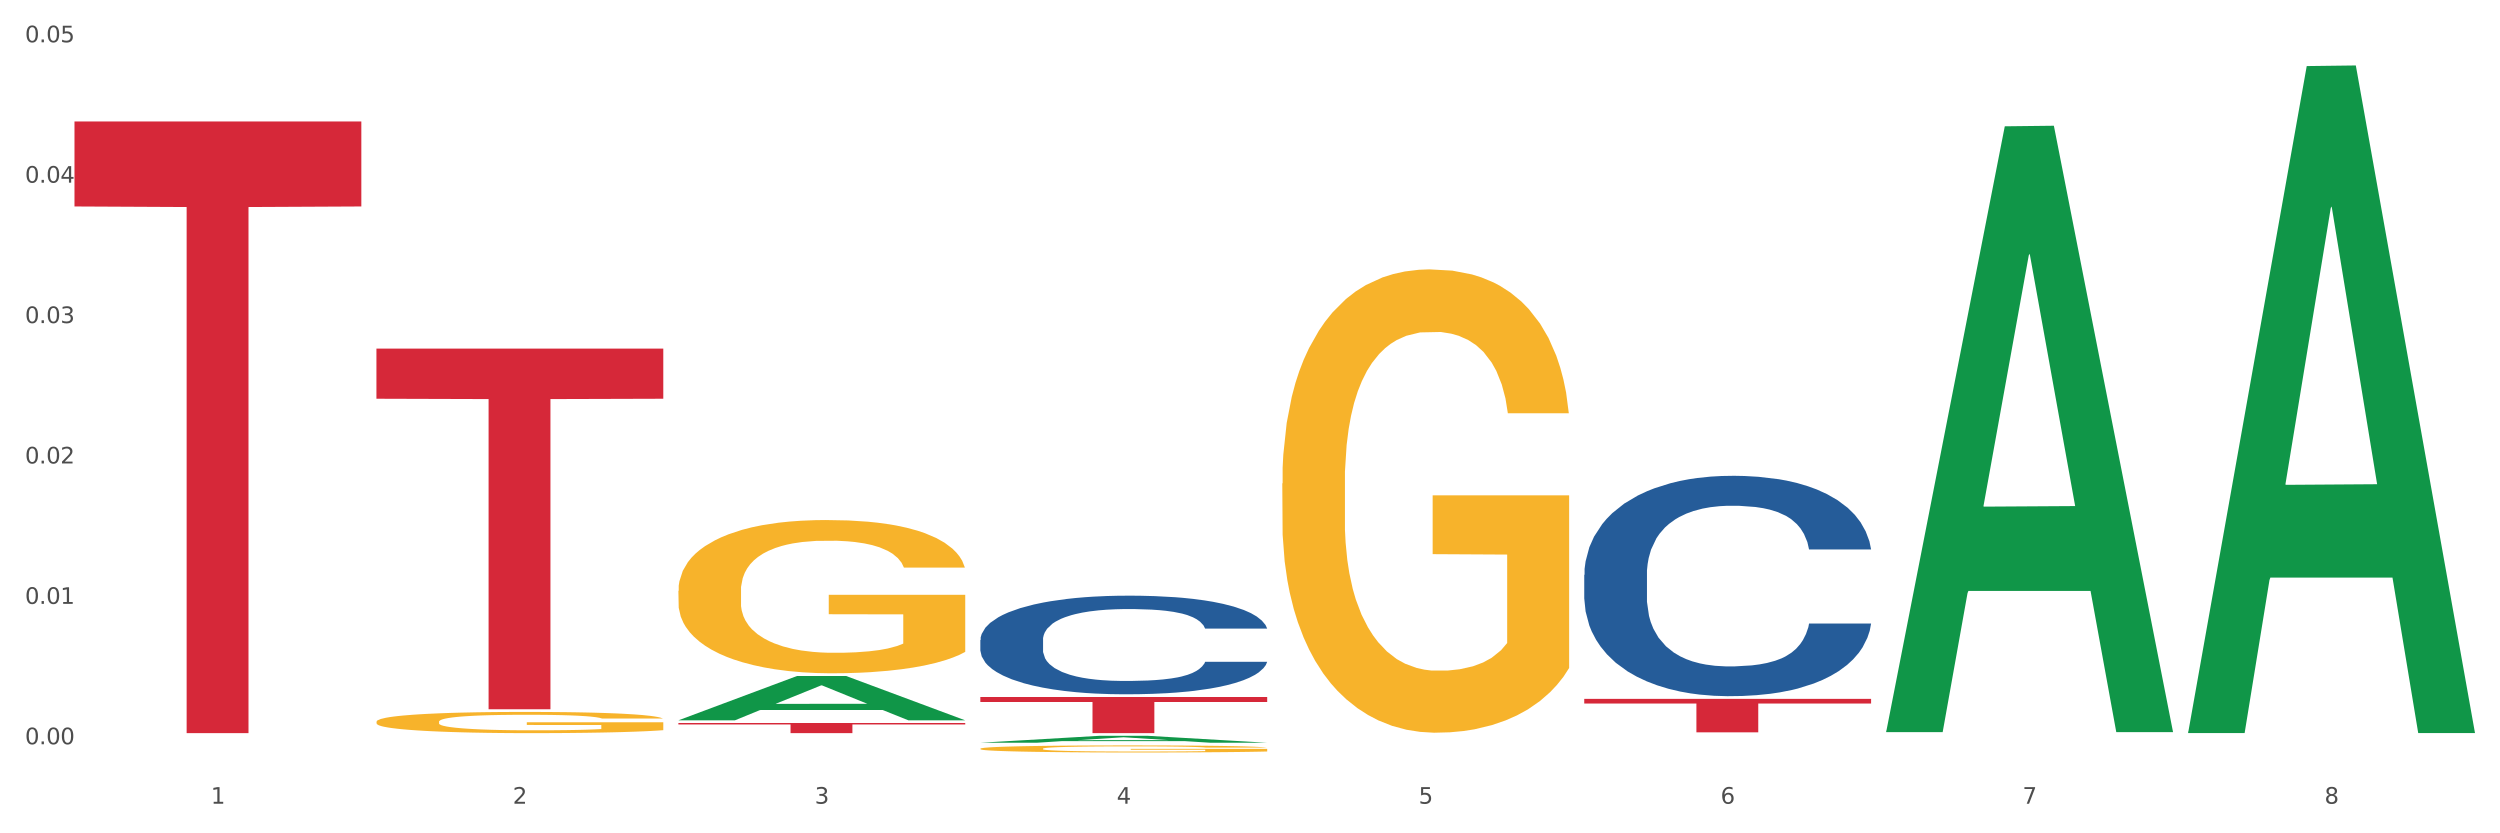 <?xml version="1.0" encoding="utf-8" standalone="no"?>
<!DOCTYPE svg PUBLIC "-//W3C//DTD SVG 1.1//EN"
  "http://www.w3.org/Graphics/SVG/1.1/DTD/svg11.dtd">
<svg xmlns:xlink="http://www.w3.org/1999/xlink" width="1080pt" height="360pt" viewBox="0 0 1080 360" xmlns="http://www.w3.org/2000/svg" version="1.1">
 <rect x="0" y="0" width="1080" height="360" fill="#333333" stroke="none"/>
 <defs>
  <style type="text/css">*{stroke-linejoin: round; stroke-linecap: butt}</style>
 </defs>
 <g id="figure_1">
  <g id="patch_1">
   <path d="M 0 360 
L 1080 360 
L 1080 0 
L 0 0 
z
" style="fill: #ffffff; stroke: #ffffff; stroke-linejoin: miter"/>
  </g>
  <g id="axes_1">
   <g id="matplotlib.axis_1">
    <g id="xtick_1">
     <g id="text_1">
      <!-- 1 -->
      <g style="fill: #4d4d4d" transform="translate(91.082 347.204) scale(0.096 -0.096)">
       <defs>
        <path id="DejaVuSans-31" d="M 794 531 
L 1825 531 
L 1825 4091 
L 703 3866 
L 703 4441 
L 1819 4666 
L 2450 4666 
L 2450 531 
L 3481 531 
L 3481 0 
L 794 0 
L 794 531 
z
" transform="scale(0.016)"/>
       </defs>
       <use xlink:href="#DejaVuSans-31"/>
      </g>
     </g>
    </g>
    <g id="xtick_2">
     <g id="text_2">
      <!-- 2 -->
      <g style="fill: #4d4d4d" transform="translate(221.525 347.204) scale(0.096 -0.096)">
       <defs>
        <path id="DejaVuSans-32" d="M 1228 531 
L 3431 531 
L 3431 0 
L 469 0 
L 469 531 
Q 828 903 1448 1529 
Q 2069 2156 2228 2338 
Q 2531 2678 2651 2914 
Q 2772 3150 2772 3378 
Q 2772 3750 2511 3984 
Q 2250 4219 1831 4219 
Q 1534 4219 1204 4116 
Q 875 4013 500 3803 
L 500 4441 
Q 881 4594 1212 4672 
Q 1544 4750 1819 4750 
Q 2544 4750 2975 4387 
Q 3406 4025 3406 3419 
Q 3406 3131 3298 2873 
Q 3191 2616 2906 2266 
Q 2828 2175 2409 1742 
Q 1991 1309 1228 531 
z
" transform="scale(0.016)"/>
       </defs>
       <use xlink:href="#DejaVuSans-32"/>
      </g>
     </g>
    </g>
    <g id="xtick_3">
     <g id="text_3">
      <!-- 3 -->
      <g style="fill: #4d4d4d" transform="translate(351.968 347.204) scale(0.096 -0.096)">
       <defs>
        <path id="DejaVuSans-33" d="M 2597 2516 
Q 3050 2419 3304 2112 
Q 3559 1806 3559 1356 
Q 3559 666 3084 287 
Q 2609 -91 1734 -91 
Q 1441 -91 1130 -33 
Q 819 25 488 141 
L 488 750 
Q 750 597 1062 519 
Q 1375 441 1716 441 
Q 2309 441 2620 675 
Q 2931 909 2931 1356 
Q 2931 1769 2642 2001 
Q 2353 2234 1838 2234 
L 1294 2234 
L 1294 2753 
L 1863 2753 
Q 2328 2753 2575 2939 
Q 2822 3125 2822 3475 
Q 2822 3834 2567 4026 
Q 2313 4219 1838 4219 
Q 1578 4219 1281 4162 
Q 984 4106 628 3988 
L 628 4550 
Q 988 4650 1302 4700 
Q 1616 4750 1894 4750 
Q 2613 4750 3031 4423 
Q 3450 4097 3450 3541 
Q 3450 3153 3228 2886 
Q 3006 2619 2597 2516 
z
" transform="scale(0.016)"/>
       </defs>
       <use xlink:href="#DejaVuSans-33"/>
      </g>
     </g>
    </g>
    <g id="xtick_4">
     <g id="text_4">
      <!-- 4 -->
      <g style="fill: #4d4d4d" transform="translate(482.412 347.204) scale(0.096 -0.096)">
       <defs>
        <path id="DejaVuSans-34" d="M 2419 4116 
L 825 1625 
L 2419 1625 
L 2419 4116 
z
M 2253 4666 
L 3047 4666 
L 3047 1625 
L 3713 1625 
L 3713 1100 
L 3047 1100 
L 3047 0 
L 2419 0 
L 2419 1100 
L 313 1100 
L 313 1709 
L 2253 4666 
z
" transform="scale(0.016)"/>
       </defs>
       <use xlink:href="#DejaVuSans-34"/>
      </g>
     </g>
    </g>
    <g id="xtick_5">
     <g id="text_5">
      <!-- 5 -->
      <g style="fill: #4d4d4d" transform="translate(612.855 347.204) scale(0.096 -0.096)">
       <defs>
        <path id="DejaVuSans-35" d="M 691 4666 
L 3169 4666 
L 3169 4134 
L 1269 4134 
L 1269 2991 
Q 1406 3038 1543 3061 
Q 1681 3084 1819 3084 
Q 2600 3084 3056 2656 
Q 3513 2228 3513 1497 
Q 3513 744 3044 326 
Q 2575 -91 1722 -91 
Q 1428 -91 1123 -41 
Q 819 9 494 109 
L 494 744 
Q 775 591 1075 516 
Q 1375 441 1709 441 
Q 2250 441 2565 725 
Q 2881 1009 2881 1497 
Q 2881 1984 2565 2268 
Q 2250 2553 1709 2553 
Q 1456 2553 1204 2497 
Q 953 2441 691 2322 
L 691 4666 
z
" transform="scale(0.016)"/>
       </defs>
       <use xlink:href="#DejaVuSans-35"/>
      </g>
     </g>
    </g>
    <g id="xtick_6">
     <g id="text_6">
      <!-- 6 -->
      <g style="fill: #4d4d4d" transform="translate(743.299 347.204) scale(0.096 -0.096)">
       <defs>
        <path id="DejaVuSans-36" d="M 2113 2584 
Q 1688 2584 1439 2293 
Q 1191 2003 1191 1497 
Q 1191 994 1439 701 
Q 1688 409 2113 409 
Q 2538 409 2786 701 
Q 3034 994 3034 1497 
Q 3034 2003 2786 2293 
Q 2538 2584 2113 2584 
z
M 3366 4563 
L 3366 3988 
Q 3128 4100 2886 4159 
Q 2644 4219 2406 4219 
Q 1781 4219 1451 3797 
Q 1122 3375 1075 2522 
Q 1259 2794 1537 2939 
Q 1816 3084 2150 3084 
Q 2853 3084 3261 2657 
Q 3669 2231 3669 1497 
Q 3669 778 3244 343 
Q 2819 -91 2113 -91 
Q 1303 -91 875 529 
Q 447 1150 447 2328 
Q 447 3434 972 4092 
Q 1497 4750 2381 4750 
Q 2619 4750 2861 4703 
Q 3103 4656 3366 4563 
z
" transform="scale(0.016)"/>
       </defs>
       <use xlink:href="#DejaVuSans-36"/>
      </g>
     </g>
    </g>
    <g id="xtick_7">
     <g id="text_7">
      <!-- 7 -->
      <g style="fill: #4d4d4d" transform="translate(873.742 347.204) scale(0.096 -0.096)">
       <defs>
        <path id="DejaVuSans-37" d="M 525 4666 
L 3525 4666 
L 3525 4397 
L 1831 0 
L 1172 0 
L 2766 4134 
L 525 4134 
L 525 4666 
z
" transform="scale(0.016)"/>
       </defs>
       <use xlink:href="#DejaVuSans-37"/>
      </g>
     </g>
    </g>
    <g id="xtick_8">
     <g id="text_8">
      <!-- 8 -->
      <g style="fill: #4d4d4d" transform="translate(1004.185 347.204) scale(0.096 -0.096)">
       <defs>
        <path id="DejaVuSans-38" d="M 2034 2216 
Q 1584 2216 1326 1975 
Q 1069 1734 1069 1313 
Q 1069 891 1326 650 
Q 1584 409 2034 409 
Q 2484 409 2743 651 
Q 3003 894 3003 1313 
Q 3003 1734 2745 1975 
Q 2488 2216 2034 2216 
z
M 1403 2484 
Q 997 2584 770 2862 
Q 544 3141 544 3541 
Q 544 4100 942 4425 
Q 1341 4750 2034 4750 
Q 2731 4750 3128 4425 
Q 3525 4100 3525 3541 
Q 3525 3141 3298 2862 
Q 3072 2584 2669 2484 
Q 3125 2378 3379 2068 
Q 3634 1759 3634 1313 
Q 3634 634 3220 271 
Q 2806 -91 2034 -91 
Q 1263 -91 848 271 
Q 434 634 434 1313 
Q 434 1759 690 2068 
Q 947 2378 1403 2484 
z
M 1172 3481 
Q 1172 3119 1398 2916 
Q 1625 2713 2034 2713 
Q 2441 2713 2670 2916 
Q 2900 3119 2900 3481 
Q 2900 3844 2670 4047 
Q 2441 4250 2034 4250 
Q 1625 4250 1398 4047 
Q 1172 3844 1172 3481 
z
" transform="scale(0.016)"/>
       </defs>
       <use xlink:href="#DejaVuSans-38"/>
      </g>
     </g>
    </g>
    <g id="xtick_9"/>
    <g id="xtick_10"/>
    <g id="xtick_11"/>
    <g id="xtick_12"/>
    <g id="xtick_13"/>
    <g id="xtick_14"/>
    <g id="xtick_15"/>
   </g>
   <g id="matplotlib.axis_2">
    <g id="ytick_1">
     <g id="text_9">
      <!-- 0.00 -->
      <g style="fill: #4d4d4d" transform="translate(10.8 321.523) scale(0.096 -0.096)">
       <defs>
        <path id="DejaVuSans-30" d="M 2034 4250 
Q 1547 4250 1301 3770 
Q 1056 3291 1056 2328 
Q 1056 1369 1301 889 
Q 1547 409 2034 409 
Q 2525 409 2770 889 
Q 3016 1369 3016 2328 
Q 3016 3291 2770 3770 
Q 2525 4250 2034 4250 
z
M 2034 4750 
Q 2819 4750 3233 4129 
Q 3647 3509 3647 2328 
Q 3647 1150 3233 529 
Q 2819 -91 2034 -91 
Q 1250 -91 836 529 
Q 422 1150 422 2328 
Q 422 3509 836 4129 
Q 1250 4750 2034 4750 
z
" transform="scale(0.016)"/>
        <path id="DejaVuSans-2e" d="M 684 794 
L 1344 794 
L 1344 0 
L 684 0 
L 684 794 
z
" transform="scale(0.016)"/>
       </defs>
       <use xlink:href="#DejaVuSans-30"/>
       <use xlink:href="#DejaVuSans-2e" transform="translate(63.623 0)"/>
       <use xlink:href="#DejaVuSans-30" transform="translate(95.41 0)"/>
       <use xlink:href="#DejaVuSans-30" transform="translate(159.033 0)"/>
      </g>
     </g>
    </g>
    <g id="ytick_2">
     <g id="text_10">
      <!-- 0.01 -->
      <g style="fill: #4d4d4d" transform="translate(10.8 260.873) scale(0.096 -0.096)">
       <use xlink:href="#DejaVuSans-30"/>
       <use xlink:href="#DejaVuSans-2e" transform="translate(63.623 0)"/>
       <use xlink:href="#DejaVuSans-30" transform="translate(95.41 0)"/>
       <use xlink:href="#DejaVuSans-31" transform="translate(159.033 0)"/>
      </g>
     </g>
    </g>
    <g id="ytick_3">
     <g id="text_11">
      <!-- 0.02 -->
      <g style="fill: #4d4d4d" transform="translate(10.8 200.224) scale(0.096 -0.096)">
       <use xlink:href="#DejaVuSans-30"/>
       <use xlink:href="#DejaVuSans-2e" transform="translate(63.623 0)"/>
       <use xlink:href="#DejaVuSans-30" transform="translate(95.41 0)"/>
       <use xlink:href="#DejaVuSans-32" transform="translate(159.033 0)"/>
      </g>
     </g>
    </g>
    <g id="ytick_4">
     <g id="text_12">
      <!-- 0.03 -->
      <g style="fill: #4d4d4d" transform="translate(10.8 139.574) scale(0.096 -0.096)">
       <use xlink:href="#DejaVuSans-30"/>
       <use xlink:href="#DejaVuSans-2e" transform="translate(63.623 0)"/>
       <use xlink:href="#DejaVuSans-30" transform="translate(95.41 0)"/>
       <use xlink:href="#DejaVuSans-33" transform="translate(159.033 0)"/>
      </g>
     </g>
    </g>
    <g id="ytick_5">
     <g id="text_13">
      <!-- 0.04 -->
      <g style="fill: #4d4d4d" transform="translate(10.8 78.924) scale(0.096 -0.096)">
       <use xlink:href="#DejaVuSans-30"/>
       <use xlink:href="#DejaVuSans-2e" transform="translate(63.623 0)"/>
       <use xlink:href="#DejaVuSans-30" transform="translate(95.41 0)"/>
       <use xlink:href="#DejaVuSans-34" transform="translate(159.033 0)"/>
      </g>
     </g>
    </g>
    <g id="ytick_6">
     <g id="text_14">
      <!-- 0.05 -->
      <g style="fill: #4d4d4d" transform="translate(10.8 18.275) scale(0.096 -0.096)">
       <use xlink:href="#DejaVuSans-30"/>
       <use xlink:href="#DejaVuSans-2e" transform="translate(63.623 0)"/>
       <use xlink:href="#DejaVuSans-30" transform="translate(95.41 0)"/>
       <use xlink:href="#DejaVuSans-35" transform="translate(159.033 0)"/>
      </g>
     </g>
    </g>
    <g id="ytick_7"/>
    <g id="ytick_8"/>
    <g id="ytick_9"/>
    <g id="ytick_10"/>
    <g id="ytick_11"/>
   </g>
   <g id="PolyCollection_1">
    <path d="M 293.062 311.156 
L 293.19 311.138 
L 344.291 292.038 
L 365.498 292.02 
L 416.983 311.192 
L 392.454 311.192 
L 381.34 306.727 
L 328.577 306.727 
L 328.194 306.799 
L 317.463 311.192 
L 293.062 311.192 
L 293.062 311.156 
L 335.221 304.063 
L 374.696 304.045 
L 355.15 296.107 
L 354.895 296.071 
L 354.639 296.125 
L 335.093 304.045 
L 335.221 304.063 
L 293.062 311.156 
z
" clip-path="url(#p3526178412)" style="fill: #109648"/>
    <path d="M 423.505 323.43 
L 423.651 323.427 
L 423.651 323.327 
L 423.944 323.24 
L 425.407 323.032 
L 427.602 322.859 
L 429.211 322.767 
L 430.82 322.692 
L 432.722 322.617 
L 435.063 322.539 
L 439.306 322.425 
L 441.94 322.366 
L 445.158 322.305 
L 451.011 322.216 
L 455.254 322.166 
L 459.643 322.124 
L 466.812 322.074 
L 471.494 322.052 
L 476.468 322.035 
L 482.467 322.024 
L 487.002 322.021 
L 496.951 322.03 
L 505.437 322.055 
L 509.533 322.074 
L 514.8 322.107 
L 517.58 322.13 
L 522.115 322.174 
L 526.797 322.233 
L 530.016 322.283 
L 534.844 322.377 
L 538.502 322.472 
L 541.867 322.589 
L 543.622 322.67 
L 544.939 322.745 
L 546.11 322.831 
L 547.28 322.968 
L 520.945 322.968 
L 519.921 322.87 
L 518.312 322.778 
L 515.971 322.689 
L 513.922 322.634 
L 510.411 322.564 
L 507.192 322.519 
L 503.827 322.486 
L 499.731 322.458 
L 496.512 322.444 
L 491.976 322.433 
L 483.052 322.436 
L 477.053 322.458 
L 472.957 322.486 
L 470.323 322.511 
L 467.982 322.539 
L 465.349 322.578 
L 462.276 322.636 
L 460.082 322.689 
L 457.887 322.756 
L 456.131 322.823 
L 454.522 322.901 
L 453.205 322.984 
L 452.181 323.071 
L 451.303 323.176 
L 450.572 323.352 
L 450.572 323.733 
L 450.864 323.819 
L 451.596 323.934 
L 452.474 324.02 
L 453.937 324.123 
L 455.254 324.192 
L 457.741 324.293 
L 460.521 324.376 
L 462.715 324.429 
L 464.91 324.474 
L 468.714 324.535 
L 472.957 324.585 
L 476.614 324.616 
L 481.589 324.643 
L 484.954 324.654 
L 487.88 324.66 
L 495.049 324.66 
L 500.17 324.652 
L 505.875 324.632 
L 510.265 324.607 
L 513.922 324.577 
L 518.019 324.526 
L 520.652 324.479 
L 520.652 323.897 
L 488.465 323.895 
L 488.465 323.508 
L 547.426 323.508 
L 547.426 324.643 
L 544.939 324.702 
L 542.159 324.755 
L 539.233 324.802 
L 534.844 324.86 
L 529.577 324.916 
L 524.895 324.955 
L 519.921 324.989 
L 514.069 325.019 
L 506.461 325.047 
L 501.779 325.058 
L 495.927 325.066 
L 489.05 325.069 
L 483.052 325.064 
L 477.2 325.05 
L 471.055 325.025 
L 465.056 324.989 
L 460.521 324.952 
L 455.985 324.908 
L 451.157 324.849 
L 447.353 324.794 
L 444.427 324.744 
L 441.208 324.68 
L 437.697 324.596 
L 435.063 324.521 
L 432.722 324.443 
L 430.235 324.343 
L 428.48 324.256 
L 426.724 324.148 
L 425.7 324.067 
L 424.529 323.942 
L 423.651 323.767 
L 423.505 323.43 
z
" clip-path="url(#p3526178412)" style="fill: #f7b32b"/>
    <path d="M 553.949 208.863 
L 554.095 208.68 
L 554.095 202.099 
L 554.388 196.432 
L 555.851 182.722 
L 558.045 171.388 
L 559.655 165.355 
L 561.264 160.419 
L 563.166 155.483 
L 565.507 150.365 
L 569.75 142.87 
L 572.383 139.031 
L 575.602 135.009 
L 581.454 129.159 
L 585.697 125.869 
L 590.086 123.126 
L 597.255 119.836 
L 601.937 118.373 
L 606.911 117.277 
L 612.91 116.545 
L 617.445 116.363 
L 627.394 116.911 
L 635.88 118.556 
L 639.977 119.836 
L 645.244 122.03 
L 648.023 123.492 
L 652.559 126.417 
L 657.241 130.256 
L 660.459 133.546 
L 665.287 139.762 
L 668.945 145.977 
L 672.31 153.655 
L 674.066 158.957 
L 675.383 163.892 
L 676.553 169.559 
L 677.724 178.517 
L 651.388 178.517 
L 650.364 172.119 
L 648.755 166.086 
L 646.414 160.236 
L 644.366 156.58 
L 640.854 152.01 
L 637.636 149.085 
L 634.271 146.891 
L 630.174 145.063 
L 626.955 144.149 
L 622.42 143.418 
L 613.495 143.601 
L 607.497 145.063 
L 603.4 146.891 
L 600.767 148.537 
L 598.426 150.365 
L 595.792 152.924 
L 592.72 156.763 
L 590.525 160.236 
L 588.331 164.624 
L 586.575 169.011 
L 584.965 174.13 
L 583.649 179.614 
L 582.625 185.281 
L 581.747 192.228 
L 581.015 203.744 
L 581.015 228.789 
L 581.308 234.456 
L 582.039 241.951 
L 582.917 247.618 
L 584.38 254.382 
L 585.697 258.952 
L 588.184 265.533 
L 590.964 271.017 
L 593.159 274.491 
L 595.353 277.416 
L 599.157 281.437 
L 603.4 284.728 
L 607.058 286.739 
L 612.032 288.567 
L 615.397 289.298 
L 618.323 289.664 
L 625.492 289.664 
L 630.613 289.115 
L 636.319 287.836 
L 640.708 286.19 
L 644.366 284.18 
L 648.462 280.889 
L 651.096 277.781 
L 651.096 239.575 
L 618.908 239.392 
L 618.908 213.982 
L 677.87 213.982 
L 677.87 288.567 
L 675.383 292.406 
L 672.603 295.879 
L 669.677 298.987 
L 665.287 302.826 
L 660.02 306.482 
L 655.339 309.041 
L 650.364 311.235 
L 644.512 313.246 
L 636.904 315.074 
L 632.222 315.805 
L 626.37 316.354 
L 619.494 316.536 
L 613.495 316.171 
L 607.643 315.257 
L 601.498 313.612 
L 595.5 311.235 
L 590.964 308.859 
L 586.429 305.934 
L 581.6 302.095 
L 577.796 298.439 
L 574.87 295.148 
L 571.652 290.943 
L 568.14 285.459 
L 565.507 280.523 
L 563.166 275.405 
L 560.679 268.824 
L 558.923 263.157 
L 557.167 256.027 
L 556.143 250.726 
L 554.973 242.5 
L 554.095 230.983 
L 553.949 208.863 
z
" clip-path="url(#p3526178412)" style="fill: #f7b32b"/>
    <path d="M 32.175 52.471 
L 156.096 52.471 
L 156.096 89.192 
L 107.35 89.44 
L 107.35 316.714 
L 80.628 316.714 
L 80.628 89.44 
L 32.175 89.192 
L 32.175 52.719 
L 32.175 52.471 
z
" clip-path="url(#p3526178412)" style="fill: #d62839"/>
    <path d="M 162.618 150.608 
L 286.54 150.608 
L 286.54 172.257 
L 237.793 172.403 
L 237.793 306.393 
L 211.071 306.393 
L 211.071 172.403 
L 162.618 172.257 
L 162.618 150.754 
L 162.618 150.608 
z
" clip-path="url(#p3526178412)" style="fill: #d62839"/>
    <path d="M 293.062 312.35 
L 416.983 312.35 
L 416.983 312.957 
L 368.237 312.961 
L 368.237 316.717 
L 341.514 316.717 
L 341.514 312.961 
L 293.062 312.957 
L 293.062 312.354 
L 293.062 312.35 
z
" clip-path="url(#p3526178412)" style="fill: #d62839"/>
    <path d="M 423.505 301.092 
L 547.426 301.092 
L 547.426 303.264 
L 498.68 303.278 
L 498.68 316.717 
L 471.958 316.717 
L 471.958 303.278 
L 423.505 303.264 
L 423.505 301.107 
L 423.505 301.092 
z
" clip-path="url(#p3526178412)" style="fill: #d62839"/>
    <path d="M 684.392 248.323 
L 684.538 248.236 
L 684.538 245.801 
L 684.978 242.497 
L 686.589 236.411 
L 688.64 231.803 
L 692.155 226.412 
L 694.06 224.151 
L 696.55 221.63 
L 701.677 217.543 
L 707.536 214.066 
L 711.637 212.153 
L 714.713 210.936 
L 721.598 208.762 
L 725.553 207.805 
L 729.654 207.023 
L 733.169 206.501 
L 739.029 205.893 
L 743.716 205.632 
L 749.136 205.545 
L 753.677 205.632 
L 759.682 205.98 
L 768.471 207.023 
L 771.84 207.632 
L 776.381 208.675 
L 781.068 210.066 
L 784.877 211.457 
L 789.271 213.457 
L 793.812 216.065 
L 798.206 219.369 
L 801.282 222.413 
L 803.772 225.63 
L 805.97 229.542 
L 807.581 233.803 
L 808.313 237.367 
L 781.508 237.367 
L 780.775 234.15 
L 779.31 230.673 
L 777.846 228.325 
L 776.234 226.412 
L 773.744 224.238 
L 771.547 222.847 
L 767.885 221.195 
L 764.516 220.152 
L 761.733 219.543 
L 758.364 219.022 
L 751.186 218.5 
L 746.06 218.5 
L 742.837 218.674 
L 738.882 219.109 
L 735.513 219.717 
L 731.558 220.761 
L 728.482 221.891 
L 725.406 223.369 
L 723.648 224.412 
L 721.012 226.325 
L 719.254 227.89 
L 716.91 230.586 
L 715.592 232.498 
L 713.248 237.454 
L 712.223 241.106 
L 711.784 243.628 
L 711.491 246.41 
L 711.491 259.974 
L 712.369 266.06 
L 713.102 268.668 
L 714.274 271.625 
L 716.471 275.45 
L 719.693 279.189 
L 723.062 281.884 
L 725.846 283.536 
L 728.482 284.754 
L 731.119 285.71 
L 734.341 286.58 
L 736.978 287.101 
L 740.933 287.623 
L 745.62 287.884 
L 749.282 287.884 
L 756.753 287.449 
L 760.122 287.014 
L 763.344 286.406 
L 766.86 285.449 
L 769.643 284.406 
L 771.254 283.623 
L 773.891 281.971 
L 775.941 280.232 
L 777.699 278.233 
L 778.871 276.494 
L 780.189 273.885 
L 781.215 270.929 
L 781.508 269.364 
L 808.313 269.364 
L 807.727 272.494 
L 806.702 275.537 
L 804.651 279.624 
L 803.04 281.971 
L 800.55 284.841 
L 797.913 287.275 
L 794.251 289.97 
L 790.882 291.97 
L 787.367 293.709 
L 783.558 295.274 
L 776.674 297.448 
L 774.184 298.057 
L 768.91 299.1 
L 764.809 299.709 
L 758.803 300.317 
L 752.651 300.665 
L 746.206 300.752 
L 740.493 300.578 
L 734.195 300.056 
L 730.24 299.535 
L 725.846 298.752 
L 720.719 297.535 
L 715.885 296.057 
L 711.344 294.318 
L 707.096 292.318 
L 703.141 290.057 
L 698.015 286.319 
L 694.206 282.667 
L 691.423 279.276 
L 689.519 276.407 
L 687.615 272.755 
L 686.589 270.233 
L 684.978 264.147 
L 684.392 258.496 
L 684.392 248.323 
z
" clip-path="url(#p3526178412)" style="fill: #255c99"/>
    <path d="M 423.505 276.47 
L 423.652 276.432 
L 423.652 275.342 
L 424.091 273.863 
L 425.702 271.14 
L 427.753 269.077 
L 431.269 266.665 
L 433.173 265.653 
L 435.663 264.525 
L 440.79 262.696 
L 446.649 261.139 
L 450.75 260.283 
L 453.826 259.739 
L 460.711 258.766 
L 464.666 258.338 
L 468.767 257.988 
L 472.283 257.754 
L 478.142 257.482 
L 482.829 257.365 
L 488.249 257.326 
L 492.79 257.365 
L 498.795 257.521 
L 507.584 257.988 
L 510.953 258.26 
L 515.494 258.727 
L 520.181 259.35 
L 523.99 259.972 
L 528.384 260.867 
L 532.925 262.034 
L 537.319 263.513 
L 540.395 264.875 
L 542.886 266.315 
L 545.083 268.066 
L 546.694 269.972 
L 547.426 271.568 
L 520.621 271.568 
L 519.888 270.128 
L 518.424 268.571 
L 516.959 267.521 
L 515.348 266.665 
L 512.857 265.692 
L 510.66 265.069 
L 506.998 264.33 
L 503.629 263.863 
L 500.846 263.591 
L 497.477 263.357 
L 490.3 263.124 
L 485.173 263.124 
L 481.95 263.202 
L 477.995 263.396 
L 474.626 263.669 
L 470.671 264.136 
L 467.595 264.641 
L 464.519 265.303 
L 462.762 265.77 
L 460.125 266.626 
L 458.367 267.326 
L 456.024 268.533 
L 454.705 269.389 
L 452.362 271.607 
L 451.336 273.241 
L 450.897 274.369 
L 450.604 275.614 
L 450.604 281.685 
L 451.483 284.408 
L 452.215 285.576 
L 453.387 286.899 
L 455.584 288.611 
L 458.807 290.284 
L 462.176 291.49 
L 464.959 292.229 
L 467.595 292.774 
L 470.232 293.202 
L 473.455 293.591 
L 476.091 293.825 
L 480.046 294.058 
L 484.733 294.175 
L 488.395 294.175 
L 495.866 293.98 
L 499.235 293.786 
L 502.457 293.514 
L 505.973 293.086 
L 508.756 292.619 
L 510.367 292.268 
L 513.004 291.529 
L 515.055 290.751 
L 516.812 289.856 
L 517.984 289.078 
L 519.302 287.91 
L 520.328 286.587 
L 520.621 285.887 
L 547.426 285.887 
L 546.84 287.288 
L 545.815 288.65 
L 543.764 290.478 
L 542.153 291.529 
L 539.663 292.813 
L 537.026 293.903 
L 533.364 295.109 
L 529.995 296.004 
L 526.48 296.782 
L 522.671 297.482 
L 515.787 298.455 
L 513.297 298.728 
L 508.024 299.195 
L 503.922 299.467 
L 497.917 299.739 
L 491.764 299.895 
L 485.319 299.934 
L 479.607 299.856 
L 473.308 299.623 
L 469.353 299.389 
L 464.959 299.039 
L 459.832 298.494 
L 454.998 297.833 
L 450.457 297.054 
L 446.209 296.159 
L 442.255 295.148 
L 437.128 293.475 
L 433.319 291.84 
L 430.536 290.323 
L 428.632 289.039 
L 426.728 287.404 
L 425.702 286.276 
L 424.091 283.552 
L 423.505 281.023 
L 423.505 276.47 
z
" clip-path="url(#p3526178412)" style="fill: #255c99"/>
    <path d="M 684.392 301.91 
L 808.313 301.91 
L 808.313 303.92 
L 759.567 303.934 
L 759.567 316.371 
L 732.845 316.371 
L 732.845 303.934 
L 684.392 303.92 
L 684.392 301.924 
L 684.392 301.91 
z
" clip-path="url(#p3526178412)" style="fill: #d62839"/>
    <path d="M 293.062 255.248 
L 293.208 255.188 
L 293.208 253.011 
L 293.501 251.137 
L 294.964 246.602 
L 297.158 242.853 
L 298.768 240.858 
L 300.377 239.225 
L 302.279 237.593 
L 304.62 235.9 
L 308.863 233.421 
L 311.496 232.151 
L 314.715 230.821 
L 320.567 228.886 
L 324.81 227.798 
L 329.199 226.891 
L 336.368 225.802 
L 341.05 225.319 
L 346.025 224.956 
L 352.023 224.714 
L 356.559 224.653 
L 366.507 224.835 
L 374.993 225.379 
L 379.09 225.802 
L 384.357 226.528 
L 387.137 227.012 
L 391.672 227.979 
L 396.354 229.249 
L 399.573 230.337 
L 404.401 232.393 
L 408.058 234.449 
L 411.423 236.988 
L 413.179 238.742 
L 414.496 240.374 
L 415.666 242.249 
L 416.837 245.211 
L 390.502 245.211 
L 389.477 243.095 
L 387.868 241.1 
L 385.527 239.165 
L 383.479 237.956 
L 379.968 236.444 
L 376.749 235.477 
L 373.384 234.751 
L 369.287 234.146 
L 366.069 233.844 
L 361.533 233.602 
L 352.608 233.663 
L 346.61 234.146 
L 342.513 234.751 
L 339.88 235.295 
L 337.539 235.9 
L 334.905 236.746 
L 331.833 238.016 
L 329.638 239.165 
L 327.444 240.616 
L 325.688 242.067 
L 324.079 243.76 
L 322.762 245.574 
L 321.738 247.448 
L 320.86 249.746 
L 320.128 253.555 
L 320.128 261.839 
L 320.421 263.713 
L 321.153 266.192 
L 322.03 268.067 
L 323.493 270.304 
L 324.81 271.816 
L 327.297 273.992 
L 330.077 275.806 
L 332.272 276.955 
L 334.466 277.922 
L 338.27 279.253 
L 342.513 280.341 
L 346.171 281.006 
L 351.145 281.611 
L 354.51 281.853 
L 357.436 281.974 
L 364.605 281.974 
L 369.726 281.792 
L 375.432 281.369 
L 379.821 280.825 
L 383.479 280.16 
L 387.576 279.071 
L 390.209 278.043 
L 390.209 265.406 
L 358.022 265.346 
L 358.022 256.941 
L 416.983 256.941 
L 416.983 281.611 
L 414.496 282.881 
L 411.716 284.029 
L 408.79 285.057 
L 404.401 286.327 
L 399.134 287.536 
L 394.452 288.383 
L 389.477 289.108 
L 383.625 289.773 
L 376.017 290.378 
L 371.336 290.62 
L 365.483 290.801 
L 358.607 290.862 
L 352.608 290.741 
L 346.756 290.439 
L 340.611 289.894 
L 334.613 289.108 
L 330.077 288.322 
L 325.542 287.355 
L 320.714 286.085 
L 316.91 284.876 
L 313.984 283.788 
L 310.765 282.397 
L 307.253 280.583 
L 304.62 278.95 
L 302.279 277.257 
L 299.792 275.081 
L 298.036 273.206 
L 296.281 270.848 
L 295.256 269.095 
L 294.086 266.374 
L 293.208 262.565 
L 293.062 255.248 
z
" clip-path="url(#p3526178412)" style="fill: #f7b32b"/>
    <path d="M 162.618 311.787 
L 162.765 311.779 
L 162.765 311.477 
L 163.057 311.218 
L 164.52 310.59 
L 166.715 310.071 
L 168.324 309.795 
L 169.934 309.569 
L 171.836 309.343 
L 174.177 309.108 
L 178.419 308.765 
L 181.053 308.589 
L 184.272 308.405 
L 190.124 308.137 
L 194.367 307.987 
L 198.756 307.861 
L 205.925 307.71 
L 210.607 307.643 
L 215.581 307.593 
L 221.58 307.56 
L 226.115 307.551 
L 236.064 307.576 
L 244.55 307.652 
L 248.646 307.71 
L 253.913 307.811 
L 256.693 307.878 
L 261.229 308.012 
L 265.91 308.188 
L 269.129 308.338 
L 273.957 308.623 
L 277.615 308.907 
L 280.98 309.259 
L 282.736 309.502 
L 284.052 309.728 
L 285.223 309.987 
L 286.393 310.397 
L 260.058 310.397 
L 259.034 310.104 
L 257.425 309.828 
L 255.084 309.56 
L 253.036 309.393 
L 249.524 309.184 
L 246.305 309.05 
L 242.94 308.949 
L 238.844 308.866 
L 235.625 308.824 
L 231.09 308.79 
L 222.165 308.799 
L 216.166 308.866 
L 212.07 308.949 
L 209.436 309.025 
L 207.095 309.108 
L 204.462 309.226 
L 201.389 309.401 
L 199.195 309.56 
L 197 309.761 
L 195.245 309.962 
L 193.635 310.197 
L 192.319 310.448 
L 191.294 310.707 
L 190.417 311.025 
L 189.685 311.553 
L 189.685 312.699 
L 189.978 312.959 
L 190.709 313.302 
L 191.587 313.562 
L 193.05 313.871 
L 194.367 314.081 
L 196.854 314.382 
L 199.634 314.633 
L 201.828 314.792 
L 204.023 314.926 
L 207.827 315.11 
L 212.07 315.261 
L 215.727 315.353 
L 220.702 315.437 
L 224.067 315.47 
L 226.993 315.487 
L 234.162 315.487 
L 239.283 315.462 
L 244.989 315.403 
L 249.378 315.328 
L 253.036 315.236 
L 257.132 315.085 
L 259.766 314.943 
L 259.766 313.193 
L 227.578 313.185 
L 227.578 312.021 
L 286.54 312.021 
L 286.54 315.437 
L 284.052 315.612 
L 281.273 315.771 
L 278.346 315.914 
L 273.957 316.09 
L 268.69 316.257 
L 264.008 316.374 
L 259.034 316.475 
L 253.182 316.567 
L 245.574 316.65 
L 240.892 316.684 
L 235.04 316.709 
L 228.164 316.717 
L 222.165 316.701 
L 216.313 316.659 
L 210.168 316.583 
L 204.169 316.475 
L 199.634 316.366 
L 195.098 316.232 
L 190.27 316.056 
L 186.466 315.889 
L 183.54 315.738 
L 180.321 315.545 
L 176.81 315.294 
L 174.177 315.068 
L 171.836 314.834 
L 169.348 314.533 
L 167.593 314.273 
L 165.837 313.947 
L 164.813 313.704 
L 163.643 313.327 
L 162.765 312.8 
L 162.618 311.787 
z
" clip-path="url(#p3526178412)" style="fill: #f7b32b"/>
    <path d="M 423.505 320.857 
L 423.633 320.854 
L 474.734 317.879 
L 495.942 317.876 
L 547.426 320.863 
L 522.898 320.863 
L 511.783 320.167 
L 459.021 320.167 
L 458.637 320.178 
L 447.906 320.863 
L 423.505 320.863 
L 423.505 320.857 
L 465.664 319.752 
L 505.14 319.749 
L 485.594 318.512 
L 485.338 318.507 
L 485.083 318.515 
L 465.536 319.749 
L 465.664 319.752 
L 423.505 320.857 
z
" clip-path="url(#p3526178412)" style="fill: #109648"/>
    <path d="M 814.835 315.777 
L 814.963 315.531 
L 866.065 54.563 
L 887.272 54.317 
L 938.757 316.269 
L 914.228 316.269 
L 903.113 255.27 
L 850.351 255.27 
L 849.968 256.254 
L 839.236 316.269 
L 814.835 316.269 
L 814.835 315.777 
L 856.994 218.867 
L 896.47 218.621 
L 876.924 110.151 
L 876.668 109.659 
L 876.413 110.397 
L 856.866 218.621 
L 856.994 218.867 
L 814.835 315.777 
z
" clip-path="url(#p3526178412)" style="fill: #109648"/>
    <path d="M 945.279 316.149 
L 945.407 315.878 
L 996.508 28.545 
L 1017.715 28.274 
L 1069.2 316.69 
L 1044.671 316.69 
L 1033.557 249.529 
L 980.794 249.529 
L 980.411 250.612 
L 969.68 316.69 
L 945.279 316.69 
L 945.279 316.149 
L 987.438 209.448 
L 1026.913 209.177 
L 1007.367 89.749 
L 1007.112 89.207 
L 1006.856 90.02 
L 987.31 209.177 
L 987.438 209.448 
L 945.279 316.149 
z
" clip-path="url(#p3526178412)" style="fill: #109648"/>
   </g>
  </g>
 </g>
 <defs>
  <clipPath id="p3526178412">
   <rect x="32.175" y="13.435" width="1037.025" height="326.474"/>
  </clipPath>
 </defs>
</svg>
